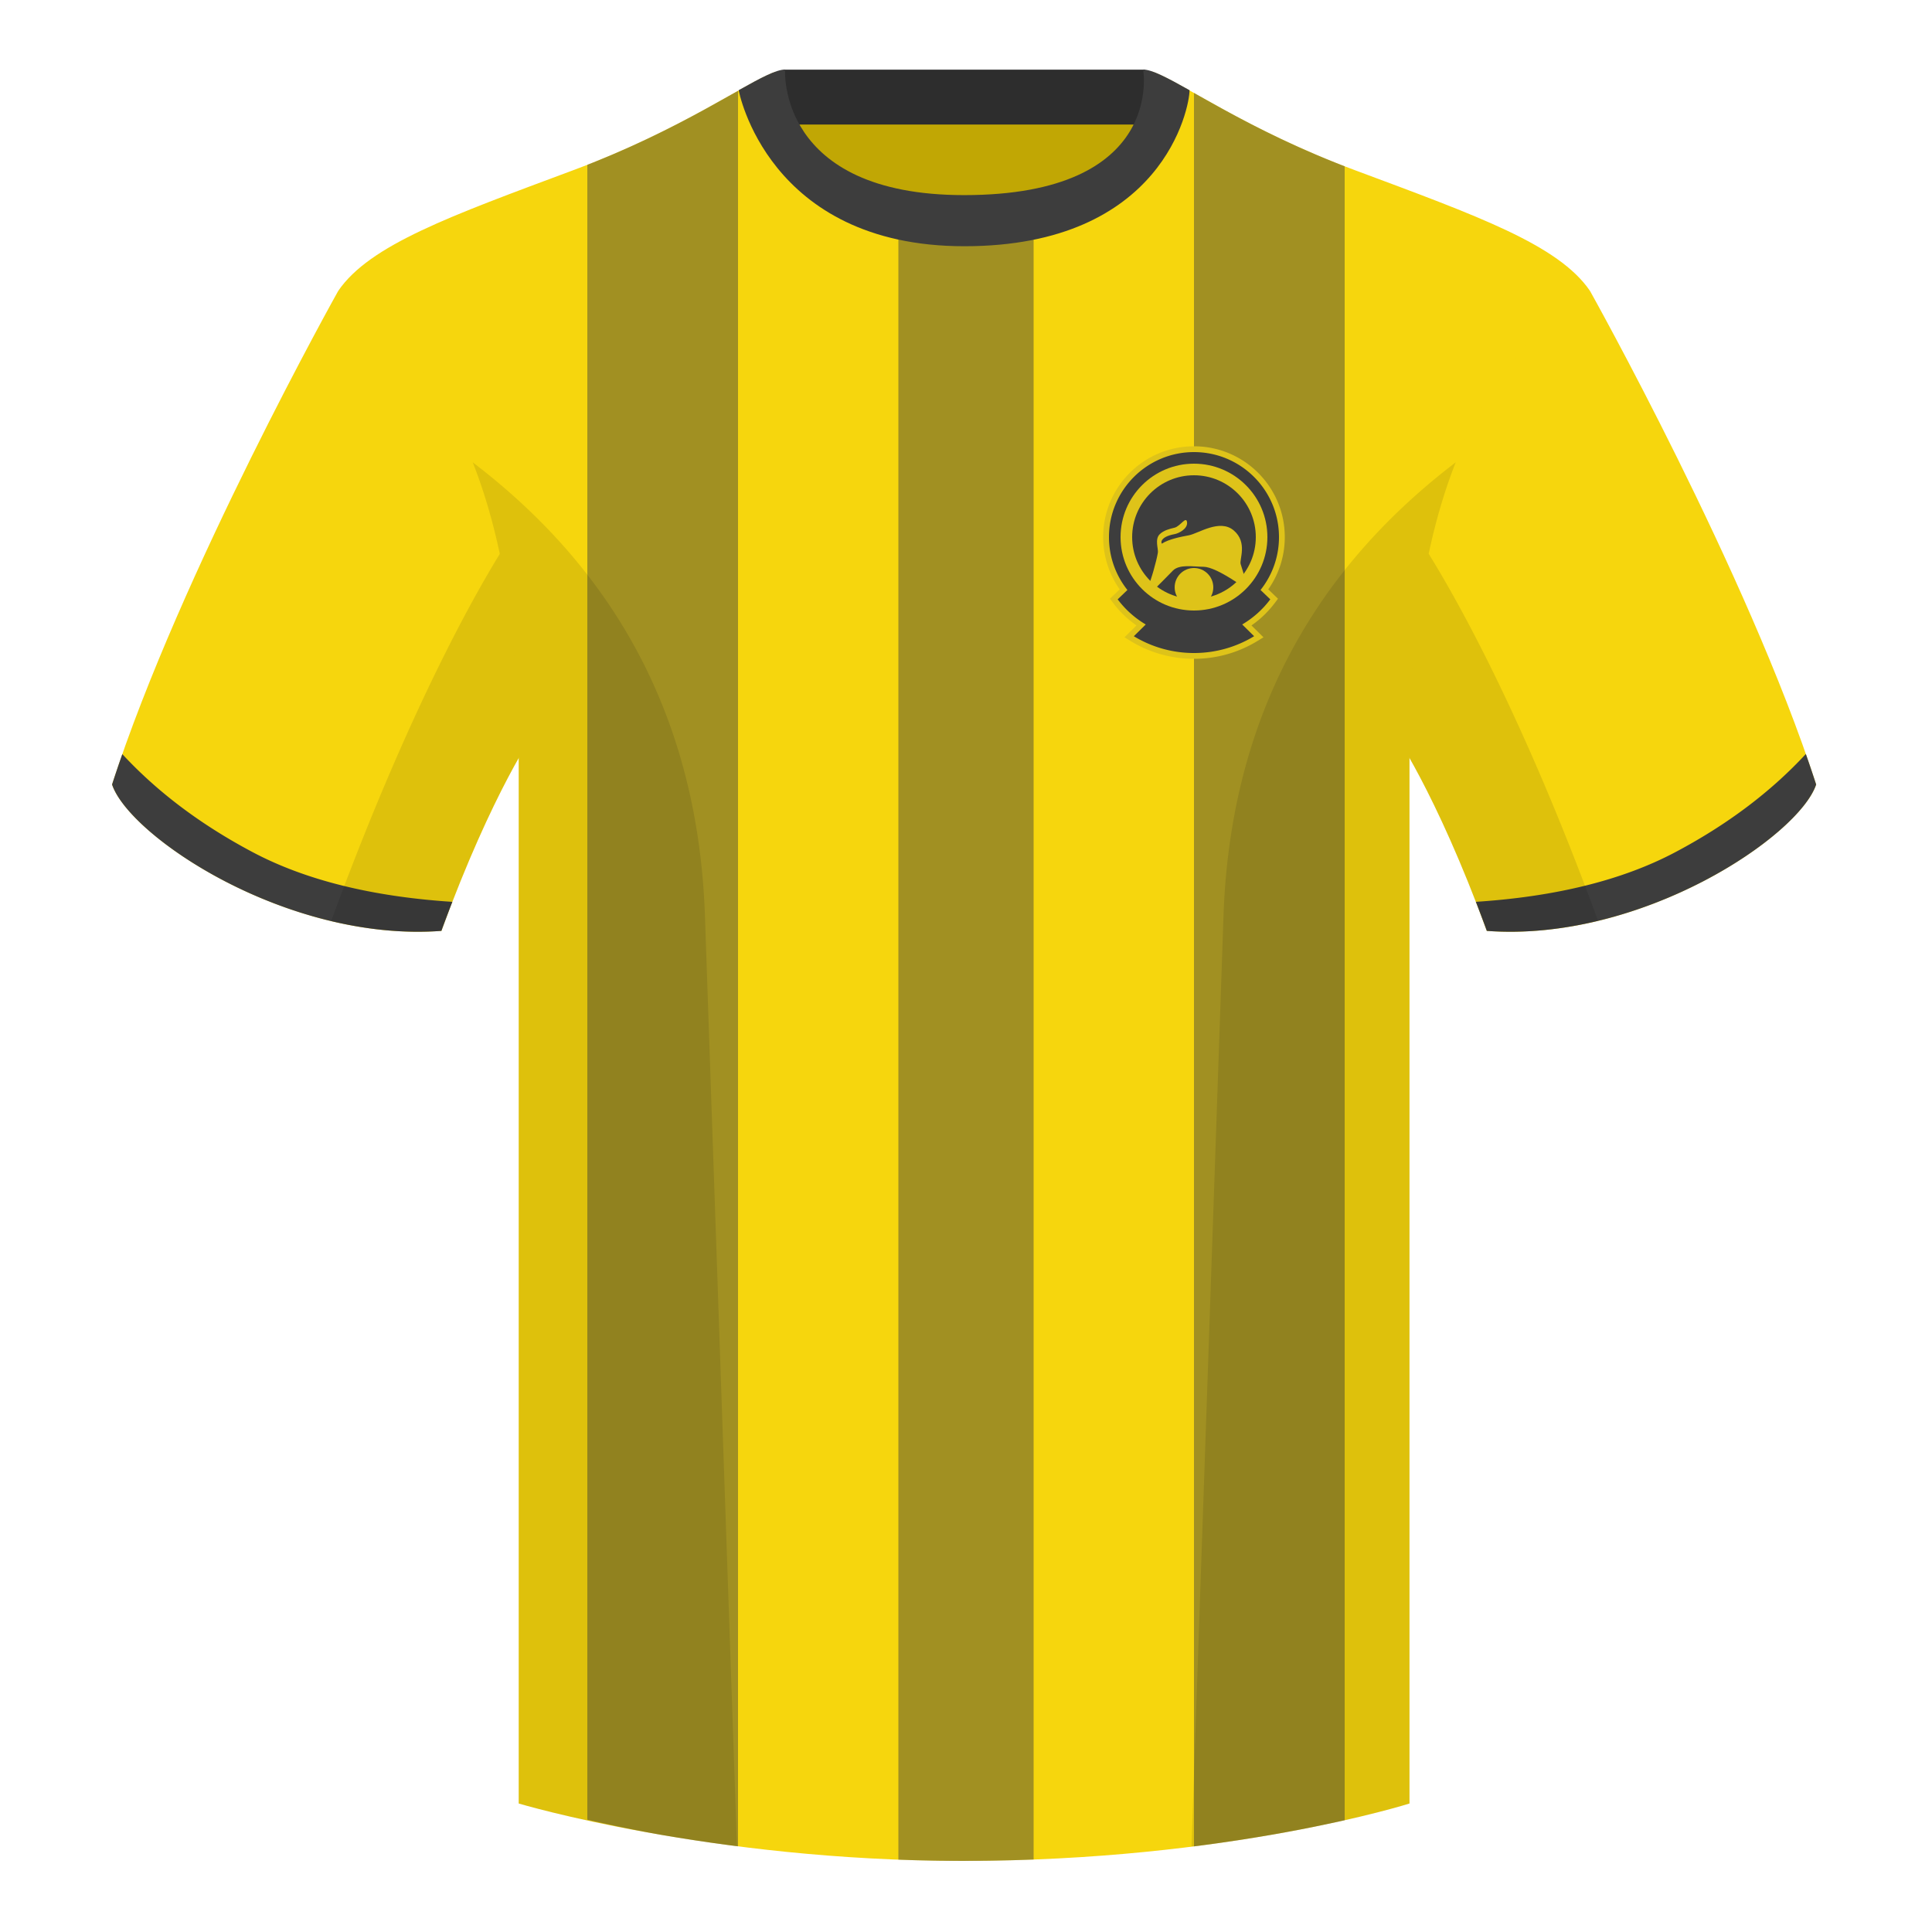 <?xml version="1.0" encoding="UTF-8"?><svg width="500" height="500" viewBox="0 0 500 500" xmlns="http://www.w3.org/2000/svg"><g fill="none" fill-rule="evenodd"><path d="M0 0h500v500H0z"/><path fill="#C1A704" d="M203.003 109.223h93.643V21.928h-93.643z"/><path fill="#2D2D2D" d="M202.864 32.228h93.459v-14.2h-93.459z"/><path d="M87.547 75.258s-40.763 72.8-58.547 127.77c4.445 13.375 45.208 40.86 85.232 37.885 13.34-36.4 24.46-52 24.46-52s2.963-95.085-51.144-113.655m323.925 0s40.763 72.8 58.547 127.77c-4.445 13.375-45.208 40.86-85.232 37.885-13.34-36.4-24.46-52-24.46-52s-2.963-95.085 51.144-113.655" fill="#F6D60D"/><path d="M249.511 57.703c-50.082 0-47.798-39.469-48.743-39.14-7.516 2.619-24.133 14.937-52.438 25.495-31.873 11.885-52.626 19.315-60.782 31.2 11.115 8.915 46.694 28.97 46.694 120.345v271.14s49.658 14.855 114.885 14.855c68.929 0 115.648-14.855 115.648-14.855v-271.14c0-91.375 35.58-111.43 46.699-120.345-8.157-11.885-28.91-19.315-60.782-31.2-28.36-10.577-44.982-22.919-52.478-25.511-.927-.318 4.177 39.156-48.703 39.156z" fill="#F6D60D"/><path d="M467.353 195.129c.936 2.667 1.827 5.303 2.667 7.899-4.445 13.375-45.208 40.86-85.232 37.885a426.424 426.424 0 00-2.835-7.52c20.795-1.358 37.993-5.637 51.594-12.837 13.428-7.109 24.697-15.585 33.806-25.428zm-435.698.036c9.103 9.828 20.361 18.291 33.772 25.392 13.611 7.206 30.824 11.486 51.639 12.84a426.42 426.42 0 00-2.834 7.517c-40.025 2.975-80.787-24.51-85.232-37.885.836-2.585 1.723-5.209 2.655-7.864z" fill="#3D3D3D"/><path d="M170.746 474.792c-7.205-1.314-13.508-2.65-18.746-3.858V42.654c17.571-6.886 30.34-14.292 39-19.157v454.333a470.627 470.627 0 01-20.254-3.038zM267.5 481.246a480.706 480.706 0 01-18.373.351 439.445 439.445 0 01-16.627-.317V52h35v429.246zM348 43.035v428.042c-9.506 2.143-22.759 4.705-39 6.765V24.047c8.798 4.957 21.579 12.25 39 18.988z" fill-opacity=".455" fill="#3D3D3D"/><path d="M307.852 23.345c-5.772-3.24-9.728-5.345-12.008-5.345 0 0 5.882 32.495-46.335 32.495-48.52 0-46.335-32.495-46.335-32.495-2.28 0-6.236 2.105-12.003 5.345 0 0 7.368 40.38 58.403 40.38 51.478 0 58.278-35.895 58.278-40.38z" fill="#3D3D3D"/><path d="M413.584 238.323c-9.288 2.238-19.065 3.316-28.798 2.593-8.198-22.369-15.557-36.883-20.013-44.748v270.577s-21.102 6.71-55.866 11.11c-.182-.02-.363-.04-.544-.06 1.881-54.795 5.722-166.47 8.276-240.705 2.055-59.755 31.085-95.29 60.099-117.44-2.675 6.781-5.071 14.606-6.999 23.667 7.354 11.851 24.436 42.069 43.831 94.964.005.014.01.028.014.041zM190.717 477.795c-34.248-4.401-56.476-11.051-56.476-11.051V196.172c-4.456 7.867-11.814 22.379-20.01 44.743-9.633.716-19.309-.332-28.511-2.524a1.113 1.113 0 01.02-.097c19.377-52.847 36.305-83.066 43.61-94.944-1.929-9.075-4.328-16.912-7.006-23.701 29.014 22.15 58.044 57.685 60.099 117.44 2.554 74.235 6.396 185.91 8.276 240.705h-.002z" fill-opacity=".1" fill="#000"/><g transform="translate(285.5 115.5)"><path d="M23.5 0C10.521 0 0 10.521 0 23.5l.005.504c.099 4.695 1.582 9.164 4.211 12.931l.062.088-2.521 2.422.795 1.062.352.46a26.294 26.294 0 005.413 5.177l.312.218-3.116 3.073 1.643.999C12.044 53.405 17.657 55 23.5 55c5.843 0 11.456-1.595 16.343-4.566l1.643-.999L38.37 46.361l.313-.217a26.294 26.294 0 005.764-5.636l.795-1.062L42.72 37.023l.063-.088C45.507 33.034 47 28.379 47 23.5 47 10.521 36.479 0 23.5 0z" fill="#DEC319" fill-rule="nonzero"/><path d="M23.5 1.5c12.15 0 22 9.85 22 22 0 5.174-1.786 9.93-4.775 13.687l2.522 2.421a24.778 24.778 0 01-7.266 6.503l3.083 3.041C34.526 51.911 29.199 53.5 23.5 53.5c-5.698 0-11.026-1.589-15.563-4.347l3.083-3.04a24.778 24.778 0 01-7.267-6.504L6.275 37.187C3.286 33.43 1.5 28.674 1.5 23.5c0-12.15 9.85-22 22-22z" fill="#3D3D3D"/><circle fill="#DEC319" cx="23.5" cy="23.5" r="19"/><circle fill="#3D3D3D" cx="23.5" cy="23.5" r="16"/><circle fill="#DEC319" cx="23.5" cy="36.5" r="5"/><path d="M25.935 31.178c1.692 0 4.618 1.375 8.779 4.125l2.134-.746c-.592-1.946-1.015-3.304-1.269-4.076-.381-1.157 1.853-5.599-1.78-8.698-3.633-3.099-9.155.794-11.644 1.256-1.892.351-5.188.983-6.945 2.14-.135.089-.886-1.679 3.29-2.449.983-.181 3.412-1.332 3.208-3.069-.204-1.736-1.773 1.042-3.208 1.395-1.467.362-2.788.686-3.838 1.673-1.375 1.292-.357 3.799-.502 4.77-.304 2.029-1.951 7.829-2.383 8.232l1.126 1.635c2.275-2.272 3.978-3.995 5.111-5.169 1.699-1.761 5.384-1.019 7.922-1.019z" fill="#DEC319"/></g></g></svg>